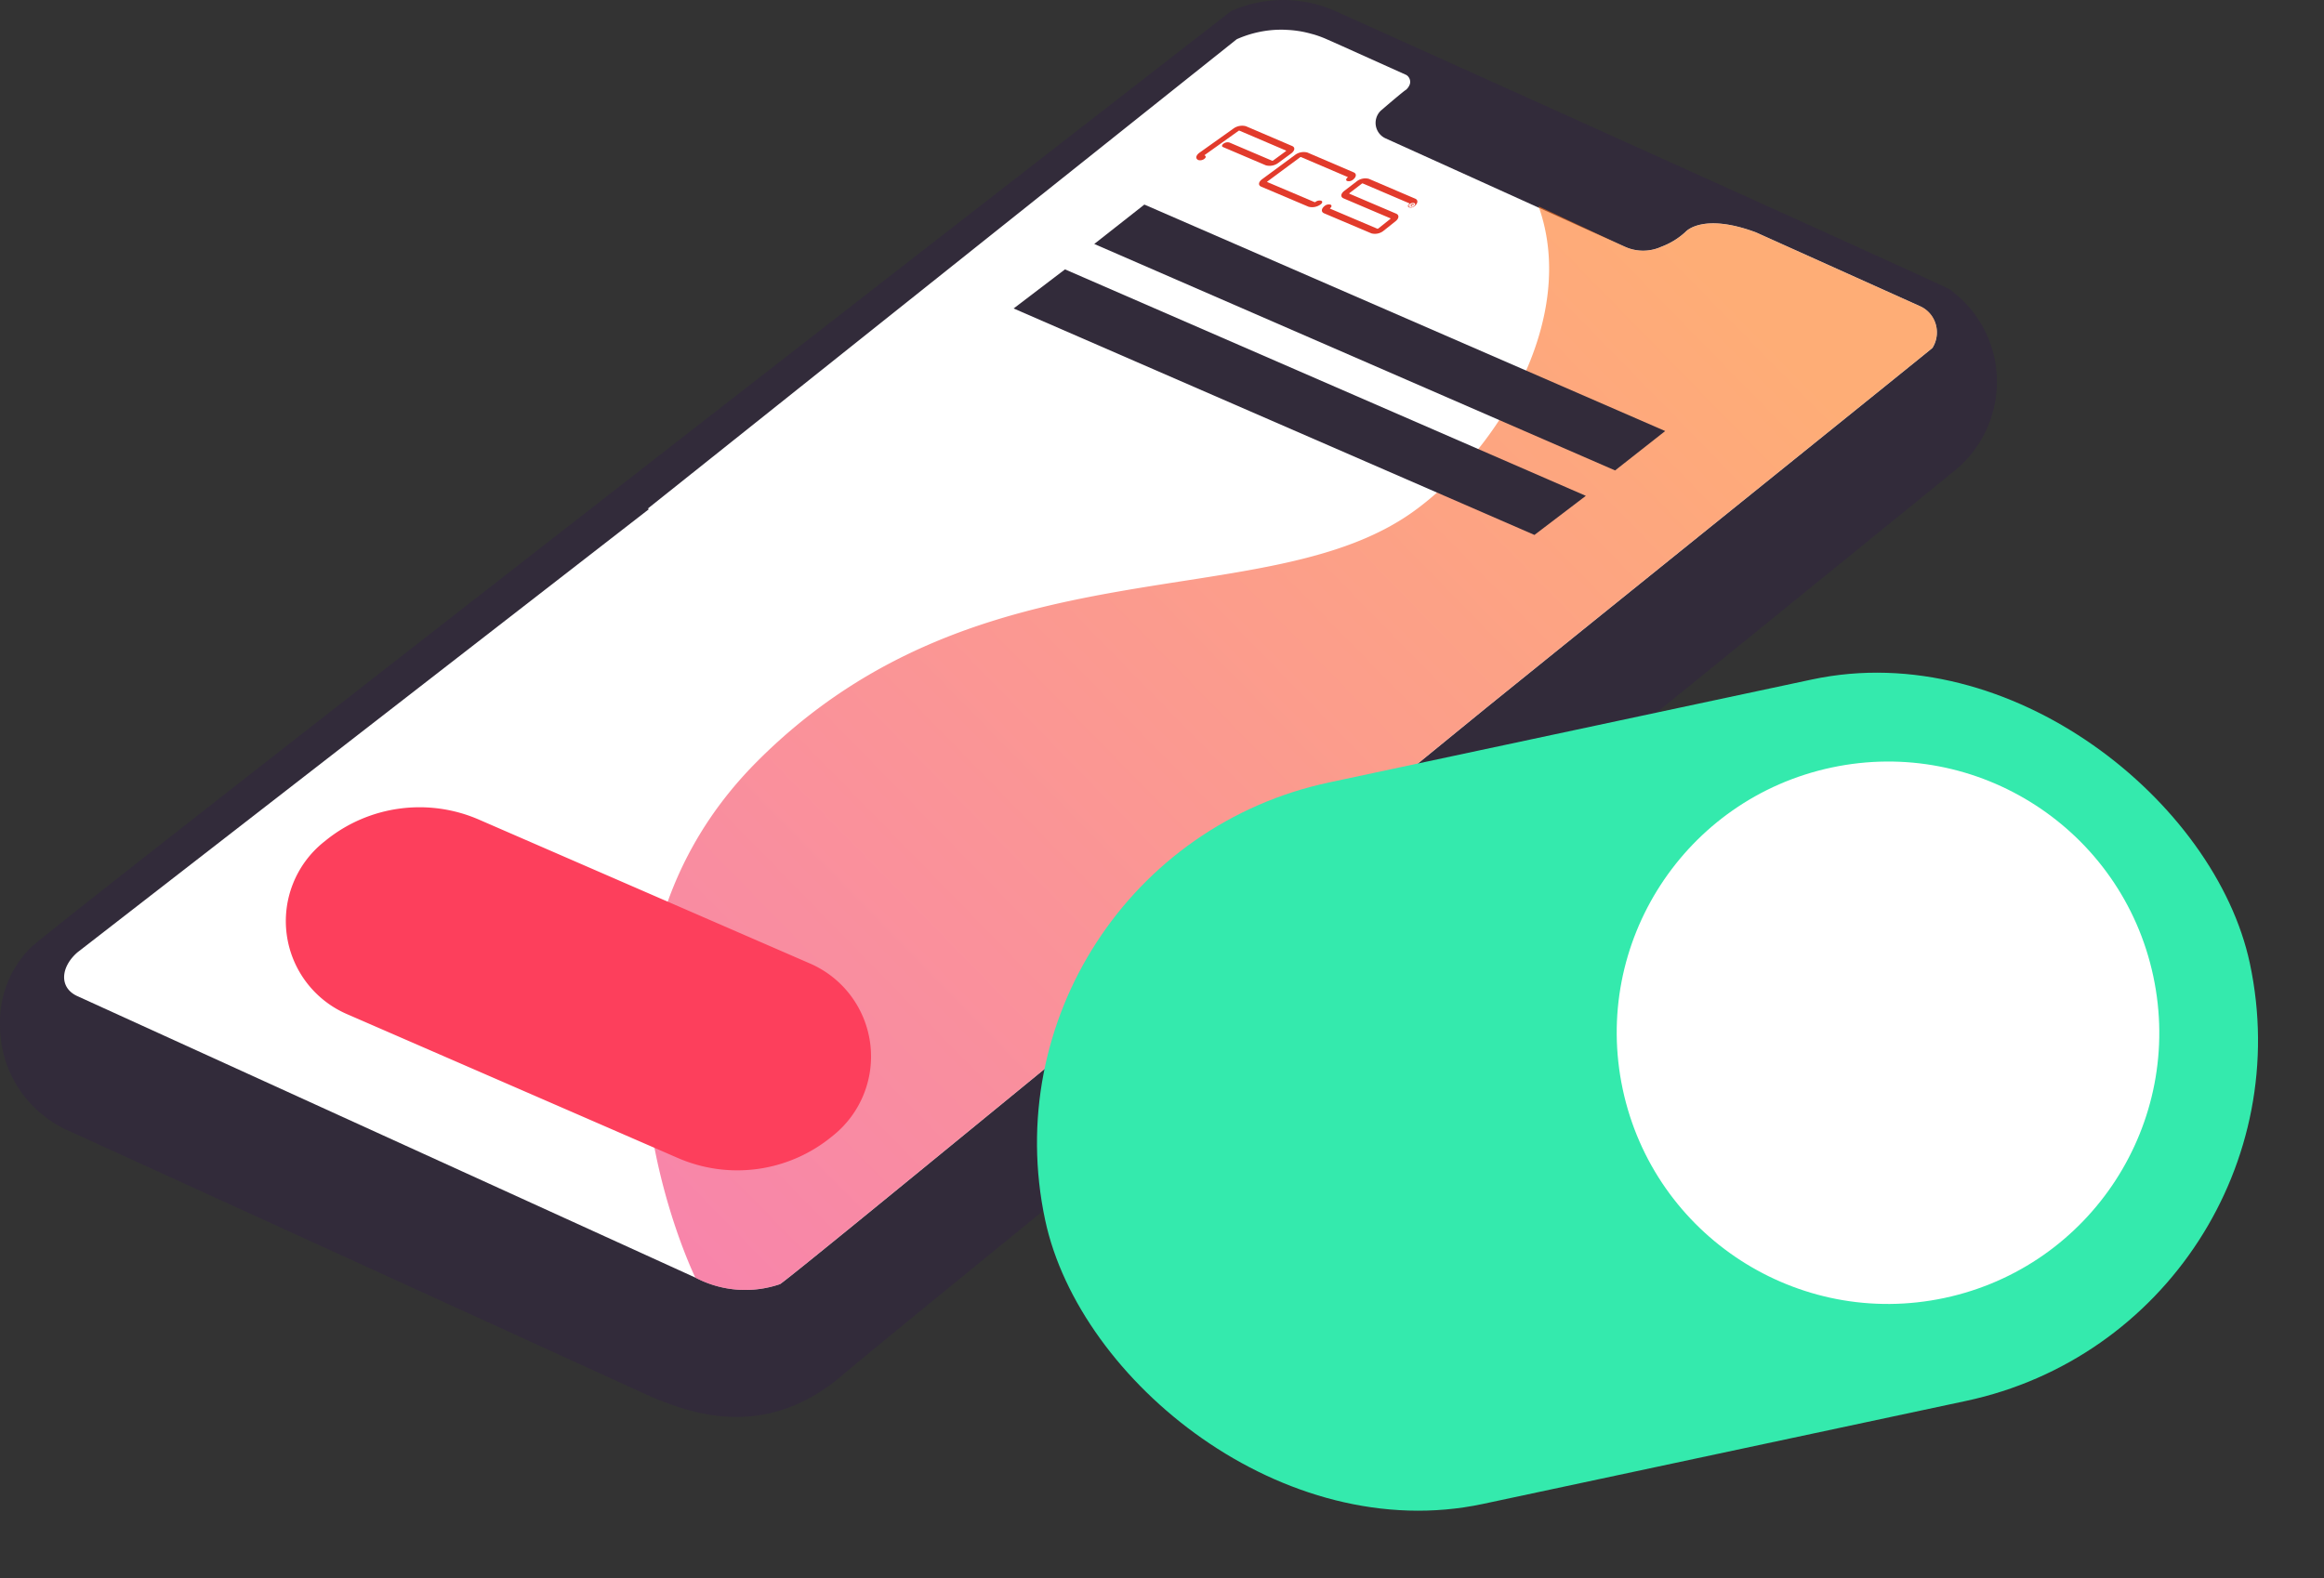 <svg xmlns="http://www.w3.org/2000/svg" xmlns:xlink="http://www.w3.org/1999/xlink" viewBox="0 0 135 91.707"><rect x="0" y="0" width="135" height="91.707" fill="#333333" stroke="none"/><defs><linearGradient id="a" x1="-.013" y1=".813" x2=".893" y2=".117" gradientUnits="objectBoundingBox"><stop offset="0" stop-color="#f33472"/><stop offset="1" stop-color="#fe771a"/></linearGradient></defs><g data-name="Groupe 2309"><g data-name="Groupe 2241"><g data-name="Groupe 2240"><g data-name="Groupe 2238"><path data-name="Tracé 1273" d="M113.676 17.153c-.133-.113-.264-.229-.405-.332C113.099 16.659 77.576.647 77.576.647a7.449 7.449 0 0 0-6.065 0S3.94 53.104 1.82 55.03a6.1 6.1 0 0 0-1.817 4.576 6.656 6.656 0 0 0 2.77 5.4 6.568 6.568 0 0 0 1.13.659l33.869 15.47c2.526 1.074 6.829 2.57 11.3-1.343 2.445-2.139 64.134-52.148 64.6-52.549a6.659 6.659 0 0 0 2.327-5.055 6.56 6.56 0 0 0-2.323-5.035z" fill="#322b3a"/></g><path data-name="Tracé 1274" d="M112.371 18.634a1.639 1.639 0 0 0-.844-.845l-9.525-4.287c-3.126-1.164-4.09-.03-4.09-.03a4.233 4.233 0 0 1-1.4.862 2.563 2.563 0 0 1-2.128 0l-9.917-4.493-3.979-1.8a.988.988 0 0 1-.289-1.6c.012-.012 1.35-1.164 1.471-1.22a.782.782 0 0 0 .209-.282.489.489 0 0 0 .037-.143.481.481 0 0 0-.217-.437l-3.727-1.678-.9-.4a6.208 6.208 0 0 0-.719-.268c-.069-.022-.139-.037-.208-.057a6.578 6.578 0 0 0-.552-.127c-.074-.014-.146-.024-.22-.035a6.083 6.083 0 0 0-.586-.057c-.058 0-.116-.008-.174-.009a6.221 6.221 0 0 0-.756.023 6.379 6.379 0 0 0-2.015.528L37.627 29.554l.07.03-33.194 25.75c-.971.839-1.1 2.049-.008 2.548l21 9.568 14.9 6.788a6.218 6.218 0 0 0 4.912.38c.412-.189 21.859-17.853 41.041-33.5 10.488-8.473 25.873-20.851 25.907-20.9a1.7 1.7 0 0 0 .116-1.584z" fill="#fff"/><g data-name="Groupe 2239"><path data-name="Tracé 1275" d="M594.624 1107.981c.412-.189 21.859-17.852 41.041-33.5 10.488-8.473 25.873-20.851 25.907-20.9a1.7 1.7 0 0 0 .128-1.581 1.638 1.638 0 0 0-.844-.844l-9.527-4.287c-3.126-1.164-4.09-.03-4.09-.03a4.234 4.234 0 0 1-1.4.862 2.563 2.563 0 0 1-2.128 0l-5.011-2.352c2.3 6.427-2.252 14.095-7.219 17.7-8.664 6.288-25.091 1.476-38.147 14.532-12.3 12.3-3.616 30.02-3.616 30.02a6.216 6.216 0 0 0 4.906.38z" transform="translate(-549.326 -1033.363)" fill="url(#a)" opacity=".6"/></g><path data-name="Tracé 1276" d="M93.82 27.335L63.565 14.176l2.911-2.289L96.73 25.046z" fill="#322b3a"/><path data-name="Tracé 1277" d="M89.135 31.083L58.881 17.924l2.984-2.272L92.12 28.811z" fill="#322b3a"/><path data-name="Tracé 1278" d="M39.379 67.288l-19.235-8.366a5.89 5.89 0 0 1-1.337-9.994l.143-.115a8.66 8.66 0 0 1 8.875-1.187l19.233 8.362a5.889 5.889 0 0 1 1.338 9.993l-.144.116a8.662 8.662 0 0 1-8.873 1.191z" fill="#fd3f5c"/></g><g data-name="Groupe 9"><g data-name="Groupe 7" fill="#e23b2c"><path data-name="Tracé 7" d="M69.616 9.302c-.186-.08-.157-.272.064-.431l1.959-1.394a.867.867 0 0 1 .734-.144l2.69 1.152c.183.08.156.272-.061.432l-.74.544a.844.844 0 0 1-.728.146l-2.49-1.061c-.085-.036-.072-.125.031-.2a.4.4 0 0 1 .338-.066l2.484 1.059a.07.07 0 0 0 .058-.012l.742-.544c.018-.014.019-.029.005-.035l-2.7-1.154a.069.069 0 0 0-.059.011L69.989 9c-.018.013-.02.029-.005.035.085.036.073.124-.03.2a.4.4 0 0 1-.34.066z"/><path data-name="Tracé 8" d="M76.009 12.011l-2.747-1.165c-.186-.079-.162-.273.052-.432l1.906-1.405a.843.843 0 0 1 .724-.147l2.69 1.153c.184.079.162.273-.049.434a.376.376 0 0 1-.329.068c-.085-.035-.074-.125.023-.2.017-.014.019-.029 0-.035l-2.7-1.154a.067.067 0 0 0-.058.012l-1.9 1.406c-.017.013-.019.028 0 .035l2.739 1.163a.069.069 0 0 0 .058-.012.375.375 0 0 1 .331-.068c.085.036.076.125-.02.2a.82.82 0 0 1-.72.147z"/></g><g data-name="Groupe 8"><path data-name="Tracé 9" d="M81.104 12.415l-2.715-1.158c-.015-.006-.014-.022 0-.035l.717-.55a.063.063 0 0 1 .058-.012l2.7 1.153c.014.007.014.022 0 .036-.094.074-.1.164-.018.2a.362.362 0 0 0 .324-.069c.2-.163.222-.357.039-.436l-2.69-1.152a.811.811 0 0 0-.712.149l-.718.55c-.21.161-.23.355-.046.434l2.722 1.159c.015.007.014.022 0 .035l-.7.557a.066.066 0 0 1-.058.013l-2.738-1.163c-.015-.007-.014-.022 0-.035.1-.074.1-.163.019-.2a.378.378 0 0 0-.331.068c-.209.161-.228.355-.042.435l2.747 1.165a.8.8 0 0 0 .709-.15l.7-.557c.201-.162.217-.357.033-.437zm1.053-.612c.07.03.063.1-.015.167a.3.3 0 0 1-.269.057c-.07-.03-.063-.1.015-.167a.3.3 0 0 1 .269-.058z" fill="#e23b2c"/></g></g><path data-name="Tracé 10" d="M82.024 11.933a.087.087 0 0 0 .081-.018c.034-.027.03-.046-.006-.061l-.053-.023-.161.127.024.01.069-.054.021.009-.032.07.027.012zM82 11.897l.047-.037.03.013c.014.006.027.016.008.031a.047.047 0 0 1-.054.006z" fill="#e23b2c"/></g><g data-name="Groupe 65" transform="rotate(-12.04 264.886 -241.695)"><rect data-name="Rectangle 9" width="71.552" height="42.865" rx="21.433" transform="rotate(-180 35.776 21.432)" fill="#34eaad"/><circle data-name="Ellipse 16" cx="15.756" cy="15.756" r="15.756" transform="translate(34.398 5.24)" fill="#fff"/></g></g></svg>